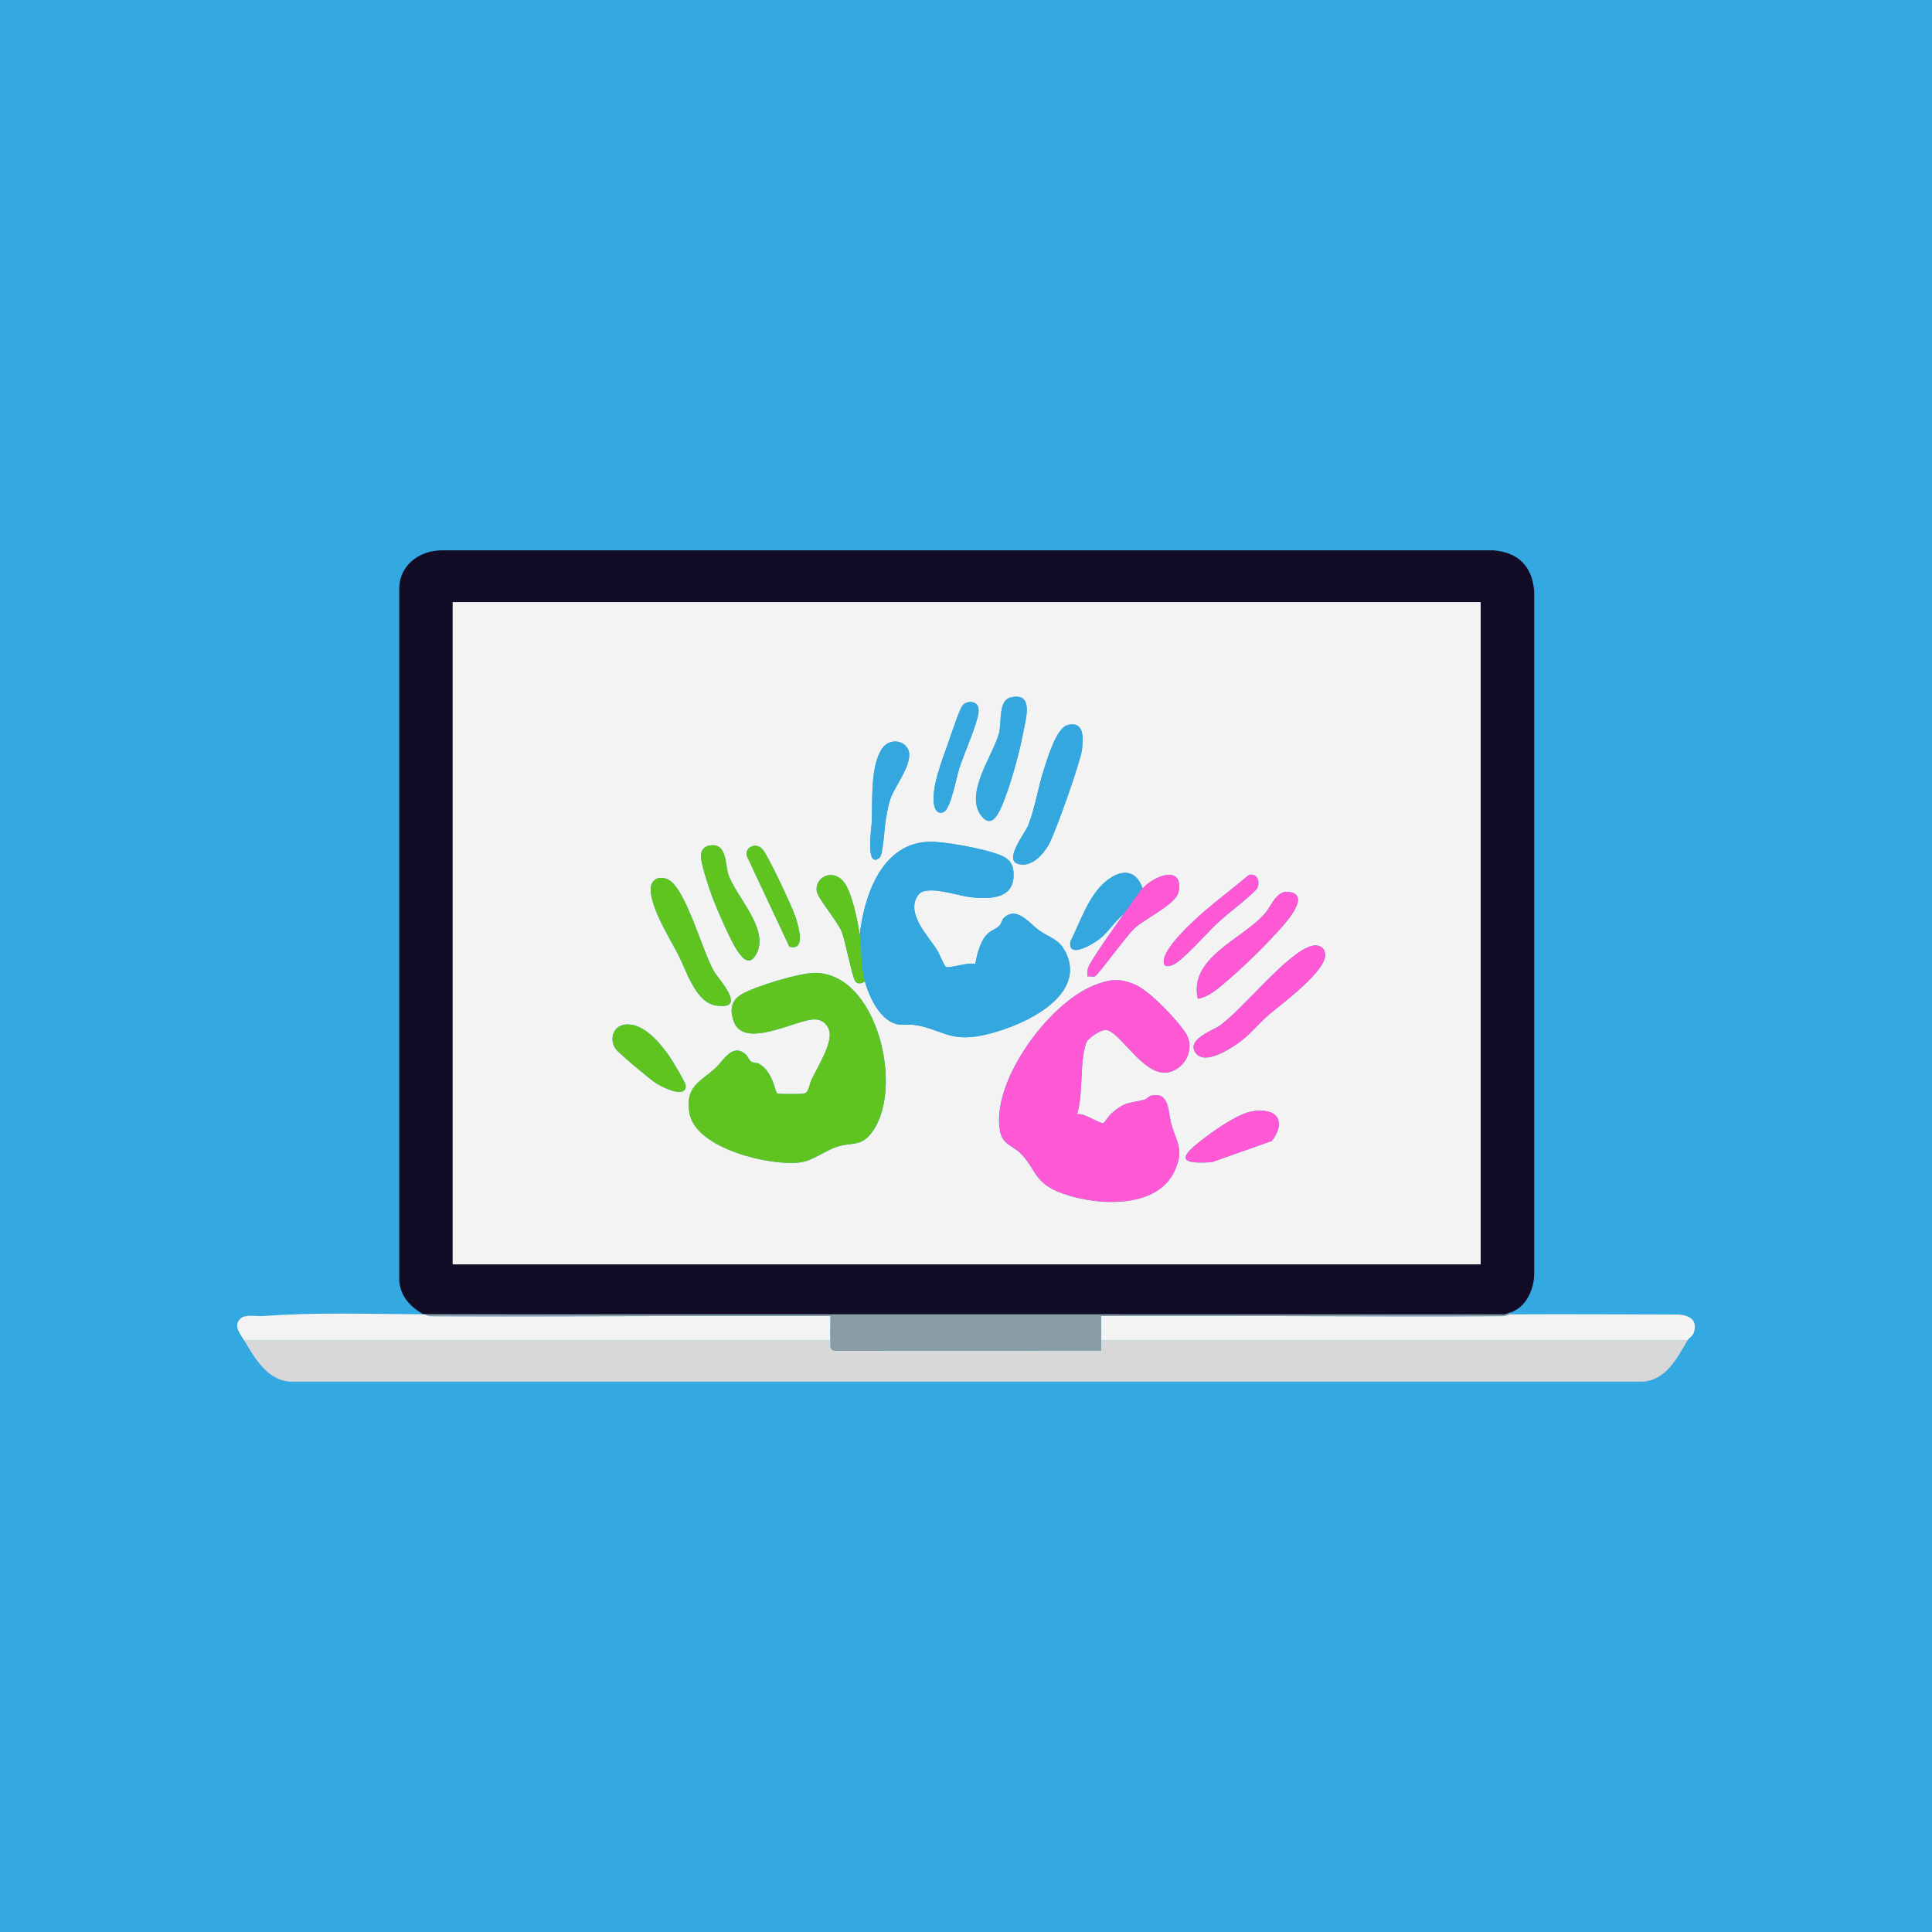 <?xml version="1.0" encoding="UTF-8"?><svg id="Capa_1" xmlns="http://www.w3.org/2000/svg" viewBox="0 0 428 428"><defs><style>.cls-1{fill:#60c420;}.cls-2{fill:#d8d8d8;}.cls-3{fill:#35a7df;}.cls-4{fill:#34a8e0;}.cls-5{fill:#120c26;}.cls-6{fill:#899ca5;}.cls-7{fill:#f3f3f3;}.cls-8{fill:#fe58d4;}</style></defs><rect class="cls-4" x="-10.43" y="-3.67" width="446.54" height="435.52"/><path class="cls-3" d="M334.5,290.79c3.45-1.09,5.18-4.8,5.36-8.2v-151.69c-.47-5.46-3.52-8.51-8.98-8.98H97.79c-4.82.05-9.15,3.13-9.36,8.21v153.6c.32,3.57,2.46,5.73,5.36,7.43-11.7-.05-23.72-.5-35.35.38-1.51.11-4.16-.45-5.17.56-1.67,1.67-.1,3.31.78,4.8,2.44,4.12,5.4,9.33,10.87,9.18h298.81c5.3-.2,7.76-5.2,10.11-9.18.27-.46,1.19-.91,1.43-1.81.71-2.63-.86-3.59-3.2-3.87-12.53-.03-25.07-.11-37.59-.04v-.38Z"/><path class="cls-5" d="M334.5,290.79c-.54.17-1.03.51-1.69.4l-238.63-.02c-.13,0-.25,0-.38,0-2.9-1.7-5.04-3.86-5.36-7.43v-153.6c.21-5.09,4.54-8.17,9.36-8.22h233.09c5.46.47,8.51,3.52,8.98,8.98v151.69c-.18,3.4-1.91,7.11-5.36,8.2ZM328.01,133.39H100.29v146.7h227.71v-146.7Z"/><path class="cls-7" d="M328.01,133.39v146.7H100.29v-146.7h227.71ZM223.97,154.49c-2.92.67-1.98,5.44-2.68,8.02-1.3,4.82-7.91,13.59-3.71,18.45,2.11,2.44,3.55-.55,4.39-2.49,1.73-3.99,3.87-11.65,4.66-15.97.55-3.01,2.57-9.2-2.66-8.01ZM216.35,156.02c-.81-.8-2.41-.65-3.15.3-.68.87-2.71,7.01-3.26,8.58-1.27,3.61-3.82,10-2.96,13.67.26,1.12,1.09,1.92,2.21,1.23,1.47-.9,2.72-7.75,3.34-9.65,1.01-3.13,3.87-9.5,4.23-12.23.08-.6.03-1.48-.41-1.91ZM236.58,160.59c-2.57.59-4.58,7.57-5.34,9.94-1.26,3.89-1.97,8.54-3.42,12.24-.69,1.76-5.46,7.67-2.32,8.6,2.92.87,5.42-1.87,6.78-4.15,1.41-2.37,7.14-18.55,7.43-21.22s.48-6.25-3.12-5.42ZM200.64,165.24c-1.5-1.5-3.92-1.22-5.16.5-2.71,3.76-2.17,11.72-2.35,16.37-.04.94-1.51,10.64,1.76,7.87.73-.62,1.08-6.98,1.36-8.57.25-1.42.53-3,.98-4.37,1.05-3.2,6.13-9.07,3.41-11.79ZM190.46,207.12c-.43-3-1.78-9.93-3.8-12.05-2.47-2.59-6.06-.68-5.75,2.27.17,1.62,4.53,6.6,5.53,9.02.89,2.16,2.34,10.2,3.06,11.08.57.69,1.48.38,2.11,0,.94,3.49,3.51,8.97,7.48,9.52,1.2.17,2.43-.07,3.69.13,5.42.86,7.41,3.5,13.76,2.48,7.8-1.25,24.69-8.1,19.55-18.58-1.47-3-3.59-3.24-5.85-4.85s-4.92-5.44-7.78-2.85c-.53.48-.55,1.24-1.03,1.75-.79.85-2.08,1.04-3.07,2.28-1.34,1.67-1.92,4.21-2.33,6.27-1.29-.55-5.84,1.03-6.46.63-.46-.29-1.49-2.99-1.99-3.77-2.06-3.26-7.08-8.25-4.14-12.21,1.72-2.32,8.62.15,11.29.48,4.7.57,10.5.51,9.75-5.93-.2-1.74-1.25-2.67-2.8-3.31-3.35-1.4-12.96-3.25-16.5-2.97-10.03.78-13.77,12.09-14.72,20.62ZM157.12,187.32c-1.27.22-1.85,1.18-1.85,2.42,0,1.54,1.7,6.73,2.32,8.42,1.07,2.9,4.19,10.18,5.8,12.54,1.21,1.76,2.68,3.27,4.09.77,3.18-5.63-4.48-12.73-6.15-17.82-.77-2.33-.2-7.03-4.22-6.33ZM174.87,209.72c3.64.97,2.09-4.16,1.47-6.24-.69-2.32-5.97-13.51-7.32-15.21-1.49-1.88-4.01-.57-3.61,1.29l9.46,20.16ZM248.92,202.54c-1.4,1.91-7.33,10.25-7.85,11.83-.21.63-.22,1.27-.18,1.93.51-.06,1.19.13,1.64,0,.67-.19,7.08-9.11,8.86-10.71,2.32-2.09,9.14-5.32,9.67-7.91,1.27-6.25-5.35-3.74-7.94-.87-1.5-4.43-4.96-4.23-8.2-1.52-3.79,3.17-5.63,8.97-7.78,13.26-.68,4.03,4.97.59,6.4-.51,1.98-1.51,3.39-3.94,5.38-5.51ZM276.71,193.81c-4.1,3.46-8.63,6.76-12.51,10.44-1.89,1.79-5.86,5.71-6.33,8.21-.29,1.51.36,1.84,1.78,1.38,2.1-.68,7.84-7.29,9.91-9.2,2.83-2.63,6.07-4.88,8.81-7.61.92-1.48.33-3.6-1.65-3.21ZM145.65,194.59c-.47.14-1.2.87-1.34,1.34-1.11,3.81,4.15,12.07,5.98,15.64,1.7,3.33,3.82,10.51,8.29,11.19,7.22,1.09.66-5.74-.42-7.6-2.56-4.44-5.98-17.43-9.74-20.06-.81-.56-1.82-.79-2.77-.5ZM265.35,221.26c2.3-.39,4.18-1.99,5.91-3.45,3.5-2.96,8.21-7.47,11.29-10.87,1.53-1.69,8.47-8.8,2.82-9.37-2.62-.26-3.72,3.13-5.13,4.77-5.01,5.82-16.89,9.65-14.89,18.92ZM290.85,209.49c-5.32,1.06-15.44,14.04-20.56,17.67-1.59,1.13-7.67,3.14-5.36,6.17,2.06,2.7,7.8-1.06,9.77-2.53,2.33-1.73,4.14-4.04,6.31-5.92,2.76-2.39,13.13-9.89,12.55-13.66-.21-1.4-1.38-1.99-2.7-1.73ZM172.16,242.23c-.46-.4-.95-4.81-3.96-6.54-.5-.29-1.28-.19-1.78-.51-.44-.28-.75-1.21-1.35-1.71-2.93-2.4-4.85,1.63-6.69,3.26-3.41,3.02-6.63,4.04-5.64,9.84,1.35,7.91,17.93,11.81,24.52,10.94,2.98-.39,5.81-2.85,8.62-3.6,3.39-.9,5.13.11,7.59-3.49,6.69-9.83.82-34.62-12.76-34.9-3.38-.07-13.32,2.96-16.31,4.69-2.39,1.39-2.74,3.33-1.9,5.91,2.12,6.53,13.69-.2,17.88-.29,1.65-.04,2.81.88,3.32,2.41.9,2.72-2.74,8.39-3.98,11.09-.46,1-.46,2.71-1.65,2.94-.59.11-5.67.15-5.89-.04ZM238.61,246.84c1.45-4.75.47-11.27,1.99-15.75.38-1.11,3.17-2.93,4.31-2.92,3.06.05,8.28,10.21,13.65,9.43,3.87-.56,6.4-5.31,4.05-8.83-2.01-3.01-7.86-9.21-11.14-10.64-3.49-1.52-5.71-1.2-9.15.17-9.95,3.94-22.68,21.12-20.82,32.1.54,3.19,2.67,3.27,4.51,5.04,3.23,3.11,3.03,6.24,8.01,8.41,7.43,3.24,22.11,4.47,26.16-4.39,2.21-4.82.51-6.25-.69-10.39-.75-2.58-.31-7.14-4.26-6.41-.77.14-1.19.83-1.72.96-3.48.87-4.26.39-7.28,3.03-.56.49-1.63,2.11-1.77,2.14-1.03.16-4.26-2.33-5.86-1.95ZM138.01,227.07c-2.31.52-2.98,3.39-1.62,5.28.74,1.03,7.55,6.69,8.86,7.56s6.72,3.6,6.66.63c-.02-.77-3.02-5.68-3.7-6.65-2.11-3.02-6.05-7.77-10.2-6.83ZM277.47,246.18c-3.06.48-8.04,3.94-10.57,5.86-4.79,3.64-7.08,6.04,1.59,5.41l13.27-4.69c3.31-4.38,1.15-7.44-4.29-6.58Z"/><path class="cls-8" d="M238.61,246.84c1.6-.37,4.83,2.12,5.86,1.95.14-.02,1.21-1.64,1.77-2.14,3.02-2.64,3.81-2.16,7.28-3.03.53-.13.95-.82,1.72-.96,3.94-.73,3.51,3.82,4.26,6.41,1.2,4.14,2.89,5.57.69,10.39-4.06,8.86-18.73,7.62-26.16,4.39-4.99-2.17-4.78-5.3-8.01-8.41-1.84-1.78-3.97-1.85-4.51-5.04-1.86-10.98,10.87-28.15,20.82-32.1,3.44-1.36,5.67-1.68,9.15-.17,3.28,1.43,9.12,7.63,11.14,10.64,2.35,3.52-.18,8.27-4.05,8.83-5.37.78-10.59-9.38-13.65-9.43-1.14-.02-3.94,1.81-4.31,2.92-1.52,4.48-.54,11-1.99,15.75Z"/><path class="cls-3" d="M190.46,207.12c.94-8.53,4.68-19.84,14.72-20.62,3.54-.28,13.15,1.57,16.5,2.97,1.55.65,2.59,1.57,2.8,3.31.75,6.44-5.04,6.5-9.75,5.93-2.67-.32-9.56-2.8-11.29-.48-2.94,3.96,2.08,8.95,4.14,12.21.49.78,1.53,3.48,1.99,3.77.62.39,5.17-1.19,6.46-.63.41-2.06.99-4.6,2.33-6.27.99-1.24,2.28-1.43,3.07-2.28.48-.51.5-1.27,1.03-1.75,2.86-2.59,5.62,1.31,7.78,2.85s4.38,1.85,5.85,4.85c5.14,10.48-11.75,17.33-19.55,18.58-6.34,1.02-8.34-1.61-13.76-2.48-1.26-.2-2.49.04-3.69-.13-3.97-.55-6.54-6.02-7.48-9.52-1.05-3.89-.63-6.76-1.15-10.31Z"/><path class="cls-1" d="M172.16,242.23c.22.19,5.3.16,5.89.04,1.19-.23,1.19-1.94,1.65-2.94,1.24-2.7,4.88-8.37,3.98-11.09-.51-1.53-1.67-2.45-3.32-2.41-4.19.09-15.75,6.82-17.88.29-.84-2.58-.48-4.53,1.9-5.91,2.99-1.74,12.93-4.76,16.31-4.69,13.58.28,19.45,25.07,12.76,34.9-2.45,3.6-4.2,2.59-7.59,3.49-2.81.75-5.64,3.21-8.62,3.6-6.58.87-23.17-3.04-24.52-10.94-.99-5.8,2.23-6.82,5.64-9.84,1.84-1.63,3.76-5.65,6.69-3.26.6.49.91,1.42,1.35,1.71.5.32,1.28.22,1.78.51,3.02,1.73,3.5,6.14,3.96,6.54Z"/><path class="cls-8" d="M290.85,209.49c1.32-.26,2.49.33,2.7,1.73.58,3.78-9.79,11.27-12.55,13.66-2.17,1.88-3.98,4.19-6.31,5.92-1.97,1.46-7.71,5.22-9.77,2.53-2.31-3.03,3.77-5.04,5.36-6.17,5.12-3.62,15.23-16.61,20.56-17.67Z"/><path class="cls-3" d="M236.58,160.59c3.6-.82,3.41,2.86,3.12,5.42s-6.02,18.85-7.43,21.22c-1.36,2.28-3.86,5.02-6.78,4.15-3.14-.94,1.63-6.84,2.32-8.6,1.45-3.7,2.17-8.35,3.42-12.24.77-2.37,2.77-9.36,5.34-9.94Z"/><path class="cls-1" d="M145.65,194.59c.96-.28,1.97-.06,2.77.5,3.76,2.63,7.18,15.62,9.74,20.06,1.07,1.87,7.64,8.69.42,7.6-4.48-.68-6.59-7.86-8.29-11.19-1.82-3.57-7.09-11.83-5.98-15.64.14-.47.87-1.2,1.34-1.34Z"/><path class="cls-8" d="M265.35,221.26c-2.01-9.26,9.87-13.1,14.89-18.92,1.41-1.64,2.51-5.03,5.13-4.77,5.65.57-1.29,7.68-2.82,9.37-3.08,3.4-7.79,7.91-11.29,10.87-1.73,1.46-3.61,3.06-5.91,3.45Z"/><path class="cls-3" d="M223.97,154.49c5.23-1.19,3.21,5,2.66,8.01-.79,4.32-2.93,11.98-4.66,15.97-.84,1.94-2.28,4.93-4.39,2.49-4.2-4.86,2.41-13.63,3.71-18.45.69-2.58-.25-7.35,2.68-8.02Z"/><path class="cls-1" d="M157.12,187.32c4.01-.71,3.45,4,4.22,6.33,1.67,5.09,9.32,12.19,6.15,17.82-1.41,2.5-2.88.99-4.09-.77-1.61-2.36-4.73-9.64-5.8-12.54-.62-1.68-2.32-6.88-2.32-8.42,0-1.23.58-2.19,1.85-2.42Z"/><path class="cls-8" d="M277.47,246.18c5.44-.86,7.59,2.19,4.29,6.58l-13.27,4.69c-8.67.63-6.37-1.77-1.59-5.41,2.52-1.92,7.5-5.38,10.57-5.86Z"/><path class="cls-3" d="M253.12,196.81c-1.06,1.18-3.11,4.23-4.2,5.73-1.99,1.57-3.41,3.99-5.38,5.51-1.43,1.1-7.09,4.54-6.4.51,2.15-4.29,4-10.1,7.78-13.26,3.25-2.72,6.7-2.91,8.2,1.52Z"/><path class="cls-1" d="M138.01,227.07c4.15-.94,8.09,3.81,10.2,6.83.68.97,3.68,5.88,3.7,6.65.06,2.96-5.33.26-6.66-.63s-8.12-6.53-8.86-7.56c-1.36-1.89-.68-4.76,1.62-5.28Z"/><path class="cls-8" d="M253.12,196.81c2.59-2.87,9.2-5.39,7.94.87-.53,2.59-7.34,5.82-9.67,7.91-1.77,1.6-8.19,10.52-8.86,10.71-.45.13-1.13-.06-1.64,0-.04-.65-.03-1.29.18-1.93.52-1.57,6.45-9.91,7.85-11.83,1.09-1.5,3.14-4.55,4.2-5.73Z"/><path class="cls-3" d="M200.64,165.24c2.72,2.72-2.36,8.6-3.41,11.79-.45,1.36-.73,2.95-.98,4.37-.28,1.59-.64,7.95-1.36,8.57-3.26,2.77-1.79-6.93-1.76-7.87.19-4.65-.36-12.6,2.35-16.37,1.24-1.71,3.66-2,5.16-.5Z"/><path class="cls-8" d="M276.71,193.81c1.97-.39,2.57,1.73,1.65,3.21-2.75,2.74-5.98,4.98-8.81,7.61-2.07,1.92-7.8,8.52-9.91,9.2-1.41.46-2.06.13-1.78-1.38.48-2.5,4.45-6.42,6.33-8.21,3.88-3.68,8.41-6.99,12.51-10.44Z"/><path class="cls-1" d="M190.46,207.12c.51,3.56.1,6.43,1.15,10.31-.62.39-1.54.69-2.11,0-.72-.87-2.17-8.92-3.06-11.08-1-2.42-5.36-7.4-5.53-9.02-.32-2.95,3.28-4.86,5.75-2.27,2.03,2.12,3.37,9.05,3.8,12.05Z"/><path class="cls-3" d="M216.35,156.02c.43.43.49,1.31.41,1.91-.36,2.72-3.22,9.1-4.23,12.23-.62,1.91-1.87,8.76-3.34,9.65-1.11.68-1.95-.11-2.21-1.23-.85-3.68,1.7-10.06,2.96-13.67.55-1.57,2.58-7.71,3.26-8.58.74-.95,2.34-1.1,3.15-.3Z"/><path class="cls-1" d="M174.87,209.72l-9.46-20.16c-.4-1.86,2.12-3.17,3.61-1.29,1.35,1.71,6.63,12.9,7.32,15.21.62,2.08,2.17,7.21-1.47,6.24Z"/><path class="cls-2" d="M183.97,296.9c.07,1.18-.36,2.36,1.32,2.31l58.67-.02c.02-.76-.03-1.53,0-2.29h129.9c-2.35,3.99-4.81,8.98-10.11,9.18H64.94c-5.48.14-8.43-5.06-10.87-9.18h129.9Z"/><path class="cls-7" d="M373.85,296.9h-129.9c.06-1.77-.04-3.57,0-5.35,29.61-.13,59.24.17,88.86.02.72,0,1.43-.4,1.69-.4,12.52-.07,25.06.01,37.59.04,2.34.28,3.9,1.24,3.2,3.87-.24.9-1.16,1.35-1.43,1.81Z"/><path class="cls-7" d="M93.8,291.17c.13,0,.25,0,.38,0,.07,0,.58.41,1.29.41,29.5.13,59-.15,88.5-.03.07,1.77-.1,3.58,0,5.35H54.06c-.88-1.49-2.45-3.12-.78-4.8,1.01-1.01,3.67-.44,5.17-.56,11.62-.87,23.64-.43,35.35-.38Z"/><path class="cls-6" d="M334.5,291.17c-.26,0-.97.39-1.69.4-29.62.15-59.25-.15-88.86-.02-.04,1.78.06,3.58,0,5.35-.03.76.02,1.53,0,2.29l-58.67.02c-1.68.05-1.25-1.13-1.32-2.31-.1-1.77.07-3.58,0-5.35-29.49-.12-59,.16-88.5.03-.72,0-1.22-.41-1.29-.41l238.63.02c.66.11,1.15-.23,1.69-.4v.38Z"/></svg>